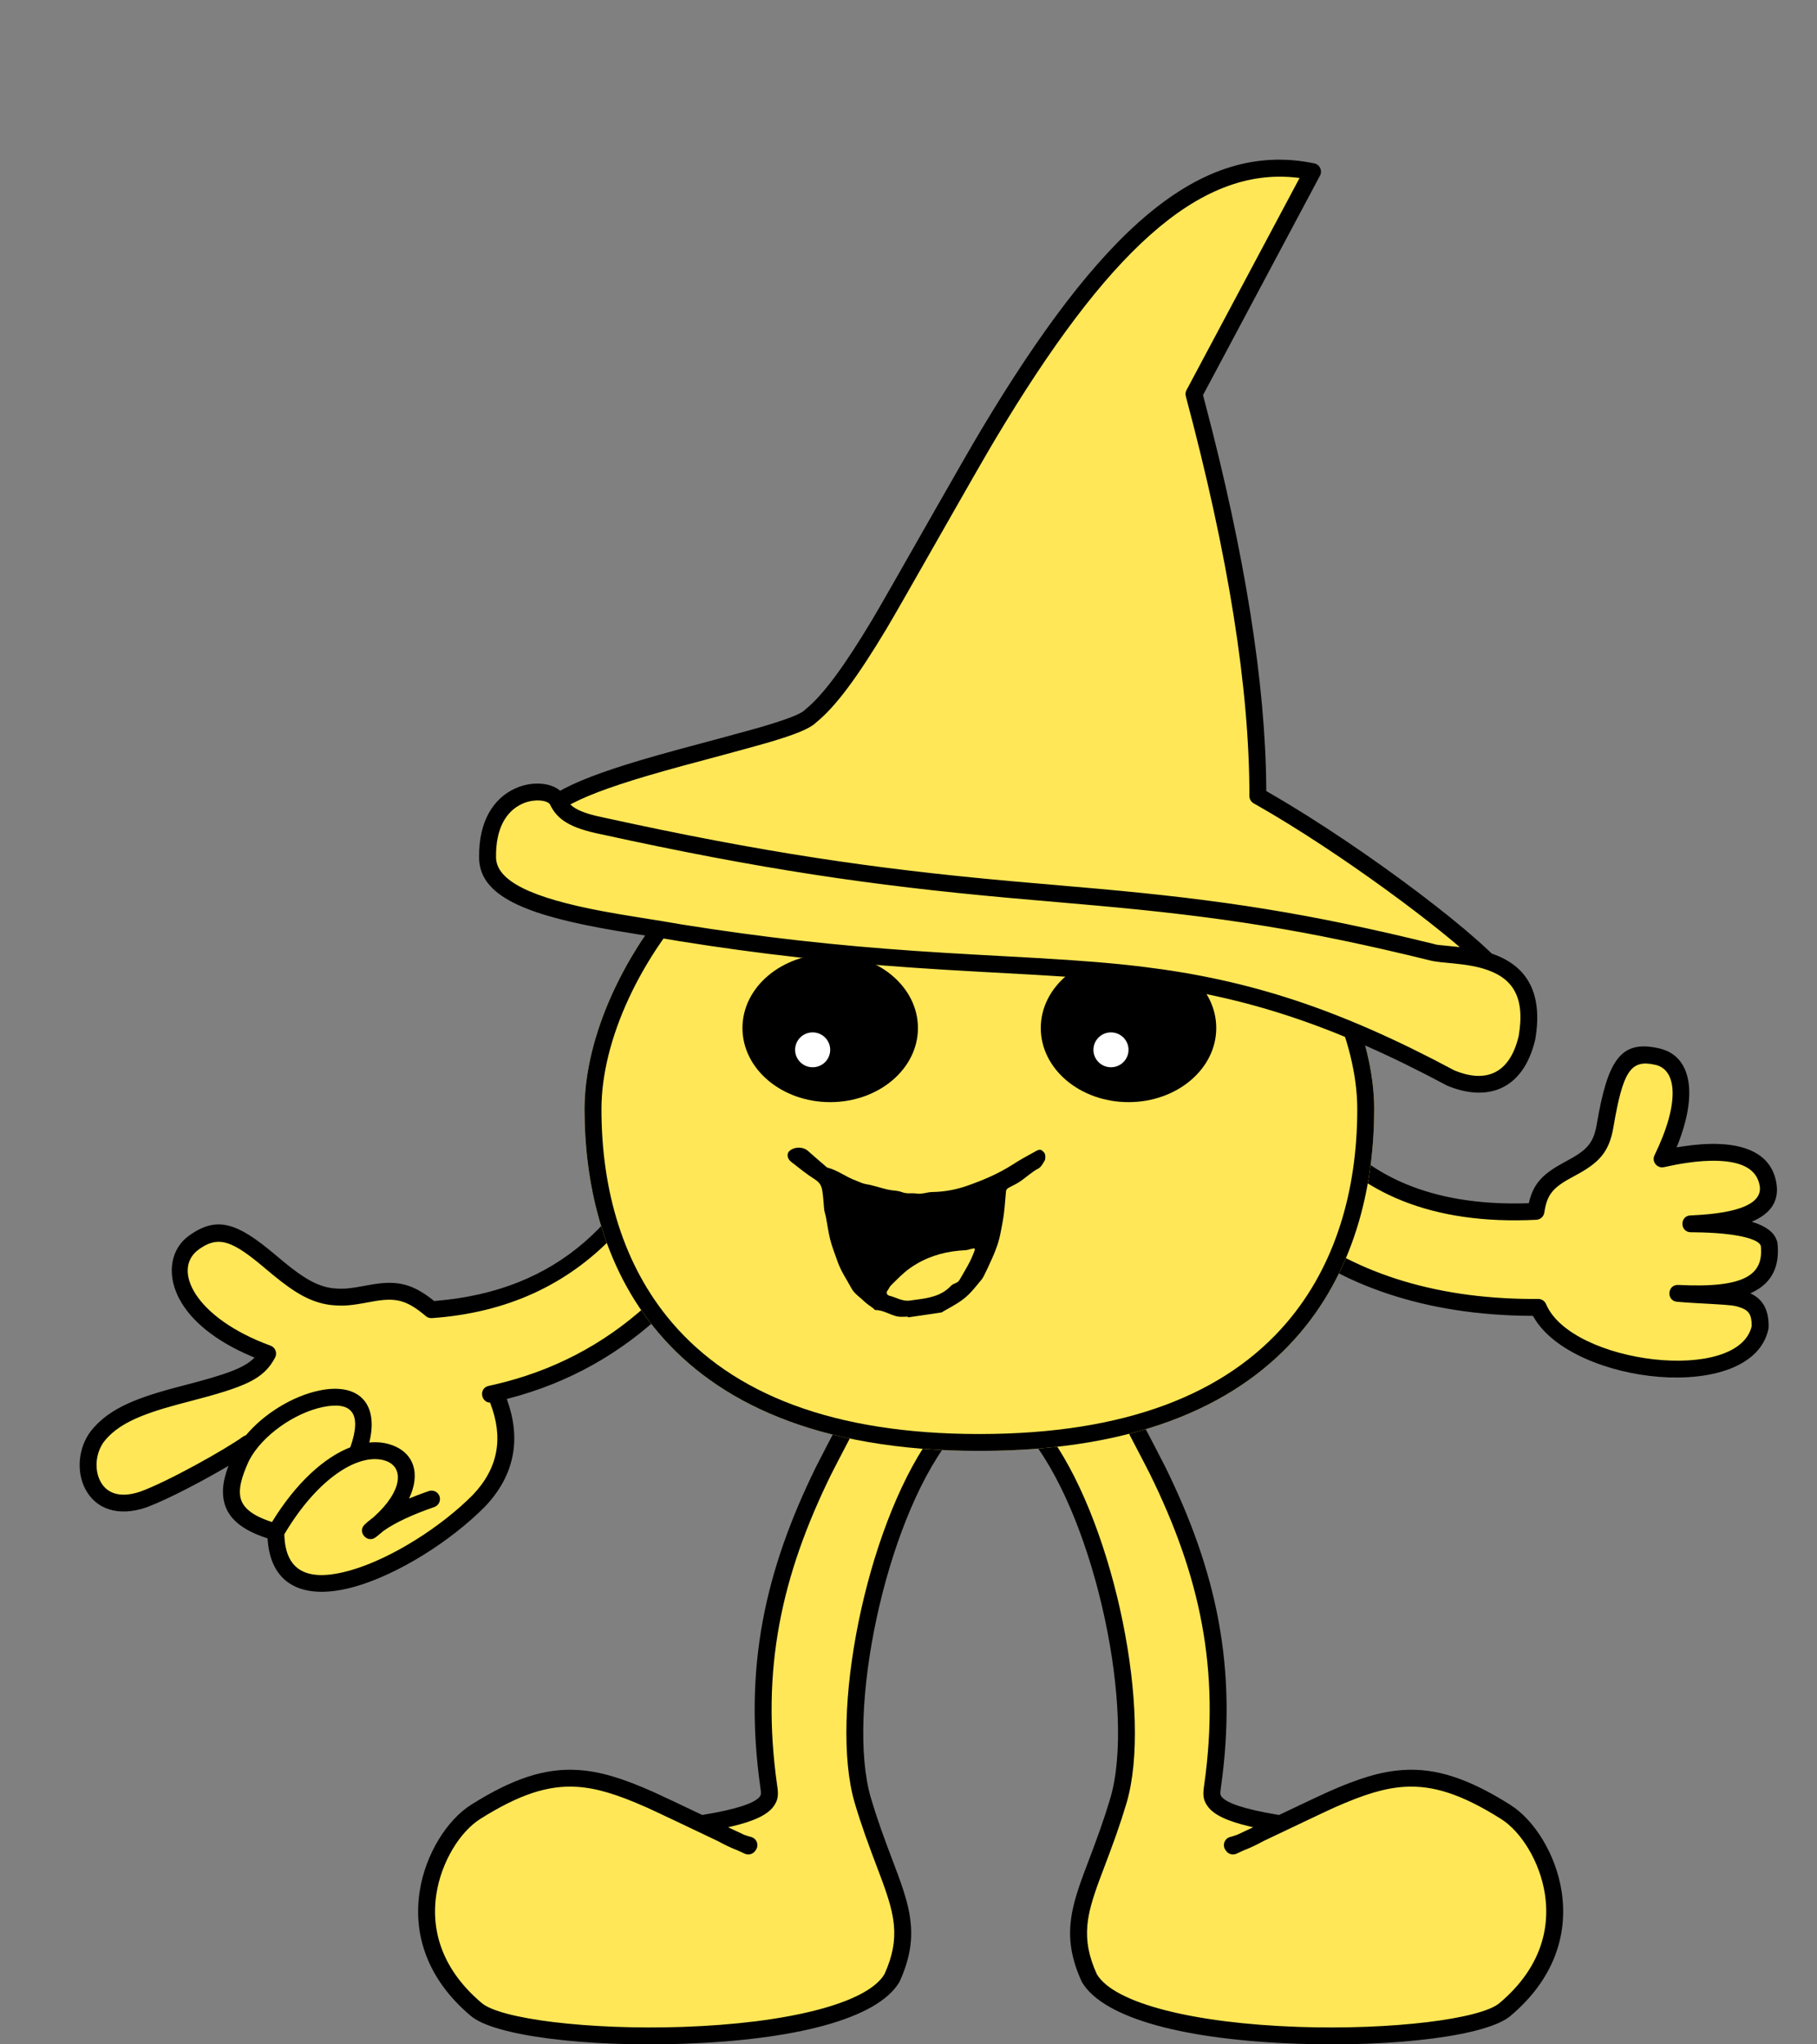 <svg width="160px" height="180px" viewBox="0 0 160 180" version="1.1" xmlns="http://www.w3.org/2000/svg" xmlns:xlink="http://www.w3.org/1999/xlink">
    <rect x="0" y="0" width="160" height="180" fill="#808080" stroke="none"/>
    <g stroke="none" stroke-width="1" fill="none" fill-rule="evenodd">
        <g transform="translate(36.818, 120.071)">
            <path d="M40.136,0.743 C37.221,7.527 28.264,18.714 30.873,37.192 C31.023,38.258 31.375,39.439 25.205,40.455 C26.824,41.494 28.133,42.138 29.13,42.386 L29.074,42.465 C17.232,37.068 14.078,33.789 5.08,39.45 C1.491,41.702 -2.543,50.369 5.08,56.822 C8.792,60.126 37.853,60.607 41.742,54.059 C44.118,48.82 41.474,46.24 39.16,38.46 C36.963,30.979 40.179,14.112 46.139,6.327 L40.136,0.743 Z" fill="#FFE757"/>
            <path d="M39.451,0.451 C39.655,-0.023 40.267,-0.151 40.644,0.2 L46.648,5.784 C46.928,6.044 46.964,6.474 46.732,6.778 C41.114,14.116 37.661,30.711 39.874,38.249 C40.01,38.706 40.151,39.158 40.298,39.611 C40.606,40.555 40.925,41.455 41.321,42.515 C41.422,42.787 42.076,44.511 42.246,44.976 C42.926,46.827 43.262,48.039 43.378,49.28 C43.536,50.949 43.245,52.548 42.383,54.438 C40.433,57.721 33.082,59.54 23.37,59.877 C14.746,60.177 6.603,59.174 4.598,57.388 C0.931,54.284 -0.475,50.414 0.139,46.447 C0.64,43.212 2.527,40.174 4.683,38.822 C8.366,36.504 11.199,35.587 14.093,35.773 C16.029,35.897 17.976,36.49 20.697,37.696 C21.315,37.97 23.133,38.835 24.993,39.719 L25.027,39.735 L25.083,39.722 C28.081,39.228 29.585,38.688 30.046,38.163 L30.093,38.105 C30.203,37.955 30.213,37.831 30.149,37.395 C30.142,37.346 30.142,37.346 30.135,37.295 C28.65,26.78 30.534,18.244 35.044,9.071 C35.629,7.881 38.866,1.812 39.451,0.451 Z M40.374,1.98 L40.255,2.223 C39.109,4.526 36.84,8.792 36.381,9.726 C31.993,18.652 30.172,26.902 31.61,37.088 C31.617,37.133 31.617,37.133 31.624,37.181 C31.74,37.975 31.704,38.426 31.296,38.982 C30.757,39.716 29.604,40.276 27.559,40.754 L27.297,40.813 L27.524,40.92 C27.91,41.103 28.268,41.271 28.583,41.419 L28.697,41.471 L28.728,41.484 C28.866,41.534 28.999,41.578 29.125,41.615 L29.31,41.665 C29.819,41.791 30.041,42.389 29.738,42.816 L29.681,42.895 C29.474,43.186 29.089,43.289 28.764,43.141 C28.602,43.067 28.407,42.977 28.186,42.874 L28.106,42.837 L28.016,42.803 C27.518,42.609 26.974,42.349 26.382,42.025 L26.38,42.023 L26.294,41.983 C24.035,40.912 21.17,39.541 20.211,39.107 L20.092,39.054 C17.518,37.913 15.723,37.366 13.997,37.255 C11.456,37.092 8.917,37.914 5.477,40.079 C3.699,41.194 2.049,43.851 1.612,46.674 C1.076,50.136 2.294,53.489 5.576,56.268 C7.186,57.701 15.113,58.677 23.319,58.392 C32.491,58.074 39.525,56.333 41.063,53.753 C41.783,52.165 42.027,50.824 41.895,49.419 C41.793,48.334 41.486,47.228 40.847,45.487 C40.68,45.031 40.028,43.312 39.924,43.034 C39.522,41.955 39.196,41.036 38.881,40.07 C38.73,39.605 38.585,39.141 38.445,38.669 C36.165,30.905 39.438,14.608 45.018,6.602 L45.147,6.42 L40.374,1.98 Z" fill="#000000" fill-rule="nonzero"/>
            <path d="M94.08,0.743 C91.164,7.527 82.208,18.714 84.816,37.192 C84.967,38.258 85.319,39.439 79.148,40.455 C80.768,41.494 82.076,42.138 83.074,42.386 L83.017,42.465 C71.175,37.068 68.021,33.789 59.024,39.45 C55.434,41.702 51.401,50.369 59.024,56.822 C62.735,60.126 91.796,60.607 95.685,54.059 C98.061,48.82 95.417,46.24 93.103,38.46 C90.907,30.979 94.123,14.112 100.083,6.327 L94.08,0.743 Z" fill="#FFE757" transform="translate(77.387, 29.964) scale(-1, 1) translate(-77.387, -29.964)"/>
            <path d="M93.397,0.451 C93.6,-0.023 94.213,-0.151 94.59,0.2 L100.593,5.784 C100.873,6.044 100.91,6.474 100.677,6.778 C95.059,14.116 91.606,30.711 93.82,38.249 C93.956,38.706 94.097,39.158 94.244,39.611 C94.552,40.555 94.871,41.455 95.266,42.515 C95.368,42.787 96.021,44.511 96.192,44.976 C96.872,46.827 97.207,48.039 97.324,49.28 C97.481,50.949 97.191,52.548 96.328,54.438 C94.378,57.721 87.028,59.54 77.316,59.877 C68.692,60.177 60.549,59.174 58.544,57.388 C54.877,54.284 53.47,50.414 54.085,46.447 C54.586,43.212 56.473,40.174 58.628,38.822 C62.312,36.504 65.144,35.587 68.038,35.773 C69.975,35.897 71.922,36.49 74.643,37.696 C75.26,37.97 77.079,38.835 78.938,39.719 L78.973,39.735 L79.029,39.722 C82.026,39.228 83.531,38.688 83.992,38.163 L84.039,38.105 C84.149,37.955 84.159,37.831 84.095,37.395 C84.088,37.346 84.088,37.346 84.081,37.295 C82.596,26.78 84.48,18.244 88.989,9.071 C89.575,7.881 92.812,1.812 93.397,0.451 Z M94.32,1.98 L94.201,2.223 C93.055,4.526 90.786,8.792 90.327,9.726 C85.938,18.652 84.118,26.902 85.556,37.088 C85.562,37.133 85.562,37.133 85.569,37.181 C85.685,37.975 85.65,38.426 85.241,38.982 C84.703,39.716 83.55,40.276 81.505,40.754 L81.242,40.813 L81.469,40.92 C81.855,41.103 82.213,41.271 82.528,41.419 L82.643,41.471 L82.674,41.484 C82.812,41.534 82.944,41.578 83.071,41.615 L83.256,41.665 C83.765,41.791 83.987,42.389 83.683,42.816 L83.627,42.895 C83.42,43.186 83.035,43.289 82.71,43.141 C82.547,43.067 82.353,42.977 82.132,42.874 L82.052,42.837 L81.962,42.803 C81.464,42.609 80.92,42.349 80.328,42.025 L80.326,42.023 L80.24,41.983 C77.981,40.912 75.116,39.541 74.157,39.107 L74.038,39.054 C71.464,37.913 69.669,37.366 67.943,37.255 C65.401,37.092 62.863,37.914 59.423,40.079 C57.645,41.194 55.995,43.851 55.558,46.674 C55.021,50.136 56.24,53.489 59.522,56.268 C61.132,57.701 69.058,58.677 77.264,58.392 C86.437,58.074 93.471,56.333 95.009,53.753 C95.729,52.165 95.973,50.824 95.841,49.419 C95.739,48.334 95.432,47.228 94.793,45.487 C94.625,45.031 93.974,43.312 93.87,43.034 C93.467,41.955 93.142,41.036 92.827,40.07 C92.676,39.605 92.531,39.141 92.39,38.669 C90.111,30.905 93.384,14.608 98.963,6.602 L99.093,6.42 L94.32,1.98 Z" fill="#000000" fill-rule="nonzero" transform="translate(77.388, 29.965) scale(-1, 1) translate(-77.388, -29.965)"/>
        </g>
        <g transform="translate(130.282, 103.758) rotate(11) translate(-130.282, -103.758)translate(102.781, 89.494)">
            <path d="M40.612,0.744 L40.8,0.747 C43.081,0.798 44.541,3.604 42.96,9.507 C44.499,8.842 51.069,5.985 52.544,9.941 C53.332,12.056 51.016,13.563 46.639,14.612 L46.513,14.641 L46.807,14.585 C51.287,13.756 53.204,14.176 53.618,15.045 L53.645,15.107 C54.2,16.981 54.251,19.772 46.576,20.866 C51.275,20.367 53.745,19.276 54.258,22.423 C54.121,28.905 38.071,29.373 34.745,24.423 C13.993,28.637 2.67,17.702 0.745,6.569 L6.528,3.022 C7.755,6.323 13.308,21.005 32.93,16.161 C32.825,13.884 33.906,12.926 35.04,12.005 L35.372,11.736 C36.475,10.834 37.524,9.849 37.47,7.6 C37.355,2.764 37.734,0.646 40.8,0.747 Z" fill="#FFE757"/>
            <path d="M40.636,0 L40.824,0.005 L40.831,0.006 L40.99,0.012 C43.792,0.197 44.979,3.336 44.035,8.168 L44.015,8.269 L44.035,8.262 C44.122,8.229 44.211,8.196 44.301,8.163 L44.583,8.062 C45.638,7.688 46.656,7.411 47.624,7.263 C50.374,6.84 52.43,7.504 53.242,9.682 C53.796,11.167 53.273,12.391 51.82,13.391 L51.752,13.436 L51.883,13.449 C53.081,13.585 53.865,13.975 54.241,14.633 L54.303,14.752 L54.359,14.897 C54.924,16.806 54.567,18.381 52.948,19.565 L52.835,19.644 L52.91,19.662 C54.015,19.954 54.683,20.742 54.954,22.087 L54.993,22.304 L55.003,22.438 C54.859,29.235 39.036,30.542 34.522,25.352 L34.429,25.241 L34.327,25.261 C15.89,28.783 2.619,20.39 0.085,7.103 L0.011,6.695 C-0.041,6.396 0.095,6.095 0.355,5.936 L6.138,2.39 C6.538,2.144 7.063,2.325 7.226,2.764 C8.614,6.496 10.282,9.441 13.321,12.086 C17.762,15.952 23.799,17.425 31.817,15.658 L32.179,15.576 L32.183,15.462 C32.255,13.775 32.93,12.795 34.457,11.523 L34.67,11.347 C34.699,11.324 34.699,11.324 34.728,11.301 C36.298,10.029 36.766,9.314 36.726,7.618 C36.588,1.832 37.39,-0.108 40.824,0.005 L40.636,0 Z M40.775,1.49 C38.568,1.417 38.095,2.561 38.215,7.583 C38.269,9.838 37.56,10.921 35.668,12.454 C35.639,12.477 35.639,12.477 35.61,12.501 C34.043,13.77 33.598,14.457 33.675,16.127 C33.691,16.481 33.454,16.797 33.109,16.882 C24.159,19.091 17.325,17.545 12.341,13.206 C9.314,10.57 7.568,7.688 6.161,4.144 L6.153,4.123 L1.571,6.934 L1.625,7.206 C4.181,19.448 16.583,27.142 34.054,23.8 L34.596,23.694 C34.892,23.633 35.195,23.758 35.364,24.008 C38.542,28.743 53.401,27.712 53.513,22.407 L53.509,22.469 L53.489,22.358 C53.326,21.538 53.03,21.205 52.445,21.078 L52.315,21.054 C52.168,21.031 52.051,21.013 51.927,21.003 L51.818,20.997 C51.366,20.98 50.701,21.071 48.309,21.4 C47.702,21.484 47.181,21.549 46.655,21.604 C45.685,21.707 45.505,20.268 46.471,20.13 C52.405,19.285 53.654,17.763 52.96,15.4 L52.945,15.364 C52.687,14.822 50.695,14.621 46.945,15.315 L46.671,15.366 C45.717,15.545 45.418,14.134 46.364,13.913 L46.465,13.889 C50.679,12.88 52.371,11.609 51.845,10.2 C51.339,8.84 49.985,8.403 47.851,8.731 C46.987,8.864 46.054,9.117 45.081,9.462 C44.44,9.689 43.976,9.878 43.256,10.189 C42.684,10.436 42.079,9.916 42.24,9.315 C43.581,4.308 42.713,1.533 40.786,1.49 L40.775,1.49 Z" fill="#000000" fill-rule="nonzero"/>
        </g>
        <g transform="translate(37.904, 115.486) rotate(-34) translate(-37.904, -115.486)translate(3.948, 98.048)">
            <path d="M20.066,0.747 C25.45,0.56 23.775,8.14 27.435,11.434 C30.2,13.783 32.827,12.745 34.115,17.339 C46.509,24.493 56.875,18.726 62.316,14.844 L67.167,21.503 C55.688,28.976 44.726,30.614 34.282,26.418 L34.674,26.572 C34.055,30.127 32.123,32.754 28.212,33.622 C20.399,35.19 6.847,33.27 11.821,25.912 C8.376,21.864 10.425,20.143 14.135,18.075 C14.109,18.076 14.081,18.077 14.049,18.077 L13.824,18.078 C12.217,18.064 6.736,17.757 3.734,17.01 C-0.953,15.723 0.587,11.148 3.493,10.147 C8.815,8.46 16.127,14.547 20.004,12.484 C14.871,5.406 17.158,0.849 20.066,0.747 Z" fill="#FFE757"/>
            <path d="M25.402,5.555 C25.479,5.823 25.525,5.983 25.556,6.091 C25.615,6.297 25.664,6.465 25.711,6.625 C26.347,8.762 26.944,9.991 27.918,10.868 C28.686,11.521 29.148,11.762 30.724,12.444 C32.883,13.376 33.932,14.318 34.673,16.607 L34.745,16.842 L34.887,16.922 C44.442,22.256 52.984,20.471 61.527,14.492 L61.882,14.24 C62.215,14.003 62.678,14.078 62.919,14.408 L67.77,21.066 C68.02,21.41 67.931,21.892 67.574,22.125 C56.409,29.394 45.664,31.243 35.401,27.633 L35.226,27.569 L35.21,27.64 C34.345,31.096 32.19,33.394 28.673,34.276 L28.359,34.351 C24.149,35.195 18.715,35.019 14.993,33.821 C10.598,32.408 8.803,29.661 10.816,26.117 L10.904,25.966 L10.87,25.924 C9.425,24.078 8.988,22.525 9.542,21.118 L9.617,20.943 C9.965,20.181 10.543,19.537 11.481,18.85 L11.624,18.746 L11.502,18.74 C9.029,18.585 5.757,18.233 3.817,17.793 L3.536,17.726 C1.05,17.043 -0.2,15.378 0.026,13.388 C0.223,11.656 1.543,10.033 3.268,9.439 C5.467,8.742 7.766,9.111 11.412,10.362 L12.165,10.624 C12.247,10.653 12.247,10.653 12.328,10.682 C15.842,11.922 17.52,12.373 18.745,12.149 L18.85,12.128 L18.683,11.875 C16.818,8.999 16.021,6.345 16.25,4.155 L16.282,3.894 C16.611,1.61 18.125,0.072 20.04,0.005 C23.101,-0.101 24.22,1.438 25.402,5.555 Z M20.265,1.486 L20.092,1.49 C17.127,1.593 16.447,6.312 20.608,12.049 C20.873,12.414 20.753,12.928 20.355,13.14 C18.432,14.163 16.779,13.829 11.83,12.082 C11.75,12.054 11.75,12.054 11.672,12.026 L10.924,11.766 C7.57,10.615 5.516,10.285 3.737,10.849 C2.569,11.251 1.638,12.395 1.507,13.555 C1.367,14.787 2.125,15.798 3.914,16.289 C6.451,16.921 12.256,17.397 14.109,17.333 C14.215,17.329 14.312,17.345 14.399,17.376 C16.79,16.691 19.74,16.818 21.961,17.725 C25.143,19.025 25.748,21.529 23.047,23.983 C23.63,24.295 24.118,24.696 24.496,25.181 C25.86,26.929 25.233,28.812 23.224,30.007 L23.19,30.026 L23.371,30.063 C23.758,30.145 24.16,30.239 24.577,30.345 L24.999,30.454 C25.397,30.56 25.633,30.967 25.527,31.364 C25.421,31.76 25.012,31.996 24.615,31.89 C22.625,31.36 21.018,31.11 19.808,31.13 L19.675,31.133 L19.639,31.138 C19.469,31.159 19.295,31.177 19.119,31.192 L18.852,31.211 C17.908,31.271 17.751,29.889 18.684,29.737 C18.923,29.697 19.176,29.671 19.444,29.656 L19.581,29.65 L19.796,29.622 C23.058,29.151 24.33,27.549 23.395,26.195 L23.32,26.094 C21.848,24.207 17.579,24.003 12.329,26.493 L12.439,26.327 C10.489,29.211 11.636,31.18 15.45,32.407 C18.917,33.522 24.095,33.691 28.05,32.897 C31.238,32.189 33.099,30.218 33.819,27.052 L33.827,27.011 L33.758,26.957 C33.23,26.484 33.693,25.488 34.458,25.694 L34.555,25.726 L34.686,25.777 L34.947,25.88 L35.018,25.908 C44.779,29.662 55.003,28.214 65.751,21.523 L66.1,21.302 L62.144,15.872 L61.76,16.137 C58.462,18.368 55.162,19.973 51.527,20.833 L50.979,20.957 C45.318,22.169 39.552,21.336 33.742,17.981 C33.574,17.884 33.45,17.725 33.398,17.538 C32.78,15.337 32.07,14.644 30.132,13.807 C28.42,13.067 27.87,12.78 26.936,11.985 C25.687,10.862 24.991,9.427 24.283,7.048 C24.234,6.882 24.184,6.71 24.123,6.501 C24.092,6.392 24.046,6.23 23.969,5.964 C23.016,2.643 22.295,1.539 20.432,1.488 L20.265,1.486 Z M13.453,19.339 L13.268,19.444 C11.971,20.251 11.28,20.885 10.973,21.559 C10.579,22.421 10.85,23.487 12.03,24.993 C15.691,23.322 19.011,22.848 21.427,23.393 C24.014,21.475 23.77,20.07 21.396,19.1 C19.018,18.129 15.57,18.209 13.453,19.339 Z" fill="#000000" fill-rule="nonzero"/>
            <g transform="translate(18.174, 24.532) rotate(-2) translate(-18.174, -24.532)translate(11.776, 17.663)"/>
        </g>
        <g transform="translate(51.472, 66.334)">
            <path d="M34.767,61.414 C63.668,61.414 69.535,43.821 69.535,31.32 C69.535,18.818 55.981,0 34.767,0 C13.553,0 0,18.818 0,31.32 C0,43.821 5.866,61.414 34.767,61.414 Z" fill="#FFE757"/>
            <path d="M34.767,0 C55.981,0 69.535,18.818 69.535,31.32 C69.535,43.821 63.668,61.414 34.767,61.414 C5.866,61.414 0,43.821 0,31.32 C0,18.818 13.553,0 34.767,0 Z M34.767,1.486 C25.344,1.486 16.88,5.385 10.503,12.001 C4.879,17.836 1.49,25.288 1.49,31.32 C1.49,38.513 3.426,45.099 7.681,50.093 C13.054,56.398 21.884,59.928 34.767,59.928 C47.651,59.928 56.481,56.398 61.854,50.093 C66.109,45.099 68.045,38.513 68.045,31.32 C68.045,25.288 64.656,17.836 59.032,12.001 C52.655,5.385 44.191,1.486 34.767,1.486 Z" fill="#000000" fill-rule="nonzero"/>
            <g transform="translate(13.907, 17.656)">
                <ellipse fill="#000000" cx="7.726" cy="6.525" rx="7.726" ry="6.525"/>
                <ellipse fill="#000000" cx="33.995" cy="6.525" rx="7.726" ry="6.525"/>
                <ellipse fill="#FFFFFF" cx="32.45" cy="8.444" rx="1.545" ry="1.535"/>
                <ellipse fill="#FFFFFF" cx="6.181" cy="8.444" rx="1.545" ry="1.535"/>
            </g>
            <g transform="translate(17.881, 34.714)" fill-rule="nonzero">
                <path d="M21.863,0.306 C21.152,0.689 20.449,1.081 19.777,1.514 C18.533,2.31 17.181,2.877 15.798,3.361 C14.809,3.705 13.797,3.89 12.746,3.907 C12.29,3.914 11.819,4.114 11.378,4.043 C10.953,3.974 10.521,4.093 10.088,3.921 C9.792,3.803 9.462,3.786 9.136,3.745 C9.027,3.731 8.919,3.714 8.813,3.69 C8.172,3.543 7.546,3.313 6.905,3.212 C6.573,3.16 6.31,3.006 6.016,2.9 C5.151,2.592 4.425,1.991 3.521,1.761 C3.444,1.741 3.382,1.664 3.312,1.607 C2.802,1.167 2.292,0.729 1.79,0.284 C1.342,-0.11 0.546,-0.093 0.129,0.329 C0.021,0.439 -0.019,0.6 0.009,0.767 C0.036,0.934 0.133,1.106 0.299,1.236 C0.987,1.772 1.659,2.322 2.393,2.788 C2.802,3.05 2.98,3.306 3.057,3.8 C3.142,4.319 3.165,4.831 3.212,5.348 C3.227,5.6 3.32,5.846 3.374,6.097 C3.498,6.743 3.583,7.396 3.737,8.033 C3.907,8.721 4.178,9.382 4.409,10.051 C4.711,10.9 5.213,11.623 5.63,12.395 C5.885,12.868 6.387,13.177 6.774,13.556 C6.998,13.775 7.276,13.942 7.531,14.134 C7.6,14.188 7.67,14.299 7.732,14.299 C8.45,14.291 9.03,14.747 9.702,14.868 C9.995,14.921 10.297,14.877 10.59,14.877 C10.598,14.899 10.598,14.921 10.606,14.943 C11.579,14.802 12.553,14.663 13.518,14.515 C13.603,14.503 13.673,14.435 13.75,14.394 C14.22,14.131 14.581,13.927 14.879,13.742 C15.774,13.188 16.107,12.813 17.103,11.588 C17.289,11.366 17.845,10.105 18.007,9.753 C18.339,9.02 18.61,8.272 18.757,7.483 C18.865,6.922 18.981,6.36 19.05,5.793 C19.135,5.133 19.166,4.466 19.236,3.804 C19.251,3.716 19.336,3.608 19.421,3.56 C19.715,3.387 20.031,3.254 20.325,3.073 C20.935,2.689 21.445,2.17 22.094,1.828 C22.326,1.706 22.473,1.399 22.627,1.159 C22.682,1.077 22.701,0.927 22.695,0.785 C22.689,0.643 22.658,0.51 22.612,0.459 C22.334,0.146 22.241,0.102 21.863,0.306 Z" fill="#000000"/>
                <path d="M16.315,8.884 C16.091,8.921 15.867,9.018 15.651,9.029 C14.102,9.102 12.661,9.463 11.347,10.241 C11.159,10.352 10.973,10.472 10.791,10.6 C10.158,11.045 9.64,11.597 9.099,12.131 C8.975,12.248 8.921,12.426 8.813,12.561 C8.62,12.81 8.79,12.997 8.975,13.041 C9.586,13.189 10.15,13.576 10.822,13.455 C10.979,13.433 11.136,13.412 11.293,13.391 C12.391,13.245 13.484,13.083 14.33,12.224 C14.345,12.203 14.368,12.185 14.391,12.163 C14.6,11.931 14.955,11.964 15.141,11.643 C15.628,10.798 16.153,9.977 16.47,9.045 C16.539,8.831 16.408,8.868 16.315,8.884 Z" fill="#FFE757"/>
            </g>
        </g>
        <g transform="translate(97.064, 51.555) rotate(15) translate(-97.064, -51.555)translate(49.888, 10.819)">
            <path d="M6.046,71.295 C10.227,66.959 24.201,60.59 25.334,58.496 C32.276,49.037 34.639,1.946 55.628,0.743 L50.613,22.363 C57.885,34.97 62.749,45.879 65.205,55.091 C75.574,57.739 88.501,63.299 90.137,65.037 L33.105,74.655 L7.062,75.74 C3.597,75.667 3.259,74.186 6.046,71.295 Z" fill="#FFE757"/>
            <path d="M55.585,0.001 C56.081,-0.027 56.465,0.428 56.353,0.91 L51.404,22.247 L51.742,22.834 C58.617,34.859 63.289,45.338 65.756,54.279 L65.811,54.48 L66.18,54.578 C75.633,57.099 88.403,62.344 90.594,64.442 L90.68,64.529 C91.087,64.961 90.847,65.671 90.261,65.77 L33.136,75.397 L7.047,76.483 C2.846,76.395 2.318,74.089 5.509,70.78 C6.784,69.457 8.913,67.935 11.993,66.047 C12.827,65.536 13.727,65 14.763,64.395 C14.643,64.465 16.396,63.455 18.163,62.429 L18.586,62.183 C19.781,61.489 20.913,60.827 21.399,60.532 C23.353,59.343 24.476,58.517 24.678,58.143 L24.733,58.058 C25.92,56.44 27.054,53.531 28.371,48.938 C28.723,47.71 29.736,43.82 30.782,39.82 L31.006,38.962 L31.23,38.106 C32.086,34.837 32.904,31.739 33.335,30.227 C38.874,10.789 45.212,0.596 55.585,0.001 Z M54.669,1.579 L54.517,1.599 C45.711,2.848 39.914,12.574 34.768,30.633 C34.303,32.265 33.38,35.775 32.445,39.349 L32.109,40.635 C31.103,44.483 30.147,48.149 29.803,49.346 C28.439,54.104 27.259,57.131 25.935,58.935 L25.96,58.898 L25.937,58.94 C25.521,59.608 24.431,60.416 22.45,61.632 L22.174,61.8 C20.959,62.539 15.79,65.521 15.52,65.675 C14.488,66.277 13.598,66.807 12.773,67.313 C9.795,69.138 7.746,70.604 6.583,71.81 C4.199,74.282 4.349,74.94 7.031,74.998 L32.981,73.922 L88.256,64.6 L88.132,64.529 C84.08,62.214 73.359,57.988 65.397,55.908 L65.02,55.81 C64.759,55.744 64.554,55.541 64.485,55.282 C62.047,46.141 57.209,35.289 49.967,22.734 C49.873,22.571 49.845,22.379 49.887,22.196 L54.669,1.579 Z" fill="#000000" fill-rule="nonzero"/>
            <path d="M5.739,71.437 C4.544,70.204 -0.575,71.907 1.066,77.789 C2.191,82.316 13.088,80.387 19.203,79.884 C53.272,76.354 60.167,68.189 88.084,74.686 C90.034,74.943 93.749,74.549 93.602,69.499 C92.862,61.486 85.673,64.406 83.574,64.406 C53.423,65.018 48.282,70.811 10.174,72.57 C7.474,72.738 6.464,72.316 5.739,71.437 Z" fill="#FFE757"/>
            <path d="M88.05,63.144 L88.353,63.148 C91.767,63.241 93.947,65.131 94.347,69.478 C94.483,74.154 91.597,75.898 87.914,75.409 C76.781,72.818 68.676,72.426 59.656,73.687 C56.98,74.061 54.274,74.559 50.398,75.361 C49.325,75.583 45.404,76.407 45.364,76.416 C43.251,76.858 41.569,77.201 39.859,77.535 C32.981,78.877 26.577,79.867 19.264,80.624 C18.766,80.665 18.215,80.717 17.513,80.789 C17.16,80.825 15.999,80.946 15.667,80.98 L15.579,80.989 C14.189,81.133 13.195,81.227 12.199,81.303 C5.084,81.848 1.132,81.142 0.348,77.989 C-0.462,75.084 0.182,72.756 1.865,71.372 C3.297,70.193 5.324,69.939 6.275,70.921 L6.315,70.965 C6.931,71.713 7.834,71.971 10.14,71.828 C24.408,71.169 34.162,70.033 46,67.983 C47.464,67.729 52.624,66.812 53.734,66.619 C64.552,64.738 72.259,63.893 83.574,63.663 L83.633,63.664 C83.641,63.664 83.649,63.664 83.657,63.664 L83.742,63.664 C83.874,63.659 84.096,63.621 85.35,63.414 C86.566,63.213 87.442,63.123 88.353,63.148 L88.05,63.144 Z M88.312,64.633 C87.518,64.612 86.722,64.694 85.594,64.88 C85.665,64.868 84.732,65.025 84.506,65.06 C84.112,65.119 83.823,65.149 83.589,65.149 C72.373,65.377 64.738,66.214 53.99,68.083 C52.884,68.275 47.723,69.192 46.255,69.446 C34.358,71.507 24.543,72.651 10.22,73.312 C7.496,73.481 6.14,73.093 5.163,71.909 L5.195,71.945 L5.143,71.904 C4.783,71.663 3.79,71.8 2.966,72.4 L2.813,72.518 C1.602,73.515 1.126,75.233 1.789,77.611 C2.305,79.685 5.774,80.305 12.085,79.822 C13.065,79.746 14.048,79.654 15.426,79.511 L15.513,79.502 C15.845,79.468 17.007,79.347 17.362,79.311 C18.073,79.238 18.632,79.186 19.126,79.145 C26.376,78.394 32.736,77.411 39.573,76.077 C41.276,75.744 42.951,75.403 45.058,74.962 C45.096,74.954 49.019,74.128 50.096,73.906 C54.001,73.098 56.734,72.595 59.449,72.216 C68.652,70.928 76.943,71.33 88.181,73.949 C90.987,74.319 92.963,73.125 92.86,69.567 C92.535,66.041 90.995,64.707 88.312,64.633 Z" fill="#000000" fill-rule="nonzero"/>
        </g>
    </g>
</svg>
